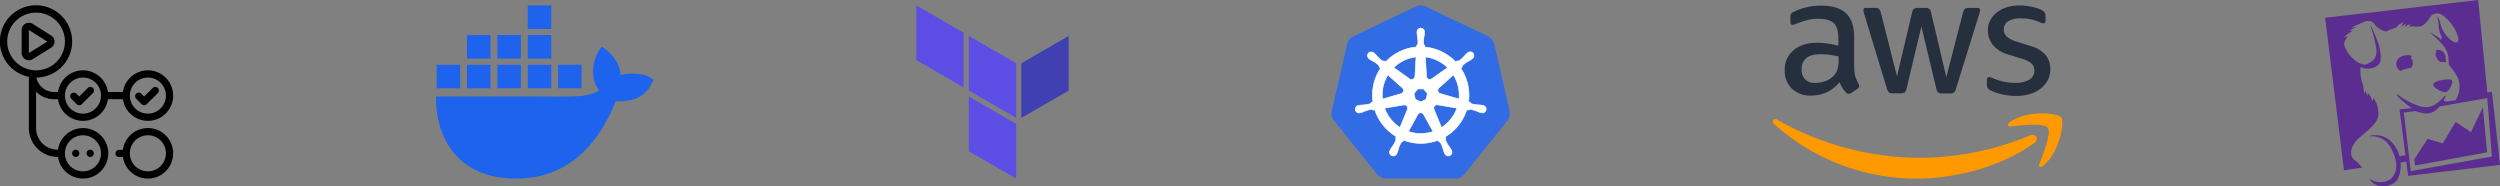 <svg xmlns="http://www.w3.org/2000/svg" width="923.812" height="68.786" viewBox="0 0 923.812 68.786"><rect x="0" y="0" width="923.812" height="68.786" fill="#808080" stroke="none"/><g transform="translate(-163.952 -1853)"><path d="M29.282,36.885a1.333,1.333,0,0,1-.941-.389l-1.986-1.981a1.333,1.333,0,1,1,1.882-1.888l1.045,1.043,3.148-3.146a1.334,1.334,0,1,1,1.887,1.885L30.226,36.5a1.344,1.344,0,0,1-.944.389Zm24.934-.392,4.089-4.084a1.333,1.333,0,1,0-1.885-1.885L53.273,33.67l-1.045-1.042a1.333,1.333,0,1,0-1.882,1.888L52.334,36.5a1.325,1.325,0,0,0,1.882,0ZM12.069,19.866l6.817-4.225a2.666,2.666,0,0,0,.016-4.524L12.085,6.825A2.666,2.666,0,0,0,8,9.08V17.6a2.669,2.669,0,0,0,4.071,2.266Zm5.412-6.494L10.664,17.6V9.08Zm46.5,19.952a9.325,9.325,0,0,1-18.555,1.333H39.882a9.318,9.318,0,0,1-18.448,0H19.946a9.247,9.247,0,0,1-6.617-2.778V45.32a8.007,8.007,0,0,0,8,8h.107a9.331,9.331,0,1,1,0,2.666h-.107A10.674,10.674,0,0,1,10.664,45.32V26.39a13.35,13.35,0,1,1,2.794.264,6.617,6.617,0,0,0,6.489,5.337h1.488a9.318,9.318,0,0,1,18.448,0h5.545a9.325,9.325,0,0,1,18.555,1.333ZM23.993,54.651a6.665,6.665,0,1,0,6.665-6.665A6.674,6.674,0,0,0,23.993,54.651ZM13.329,23.993A10.664,10.664,0,1,0,2.666,13.33,10.674,10.674,0,0,0,13.329,23.993Zm23.993,9.331a6.665,6.665,0,1,0-6.665,6.665A6.674,6.674,0,0,0,37.323,33.324Zm23.993,0a6.665,6.665,0,1,0-6.665,6.665A6.674,6.674,0,0,0,61.316,33.324ZM26.659,54.651a1.333,1.333,0,1,0,1.333-1.333A1.333,1.333,0,0,0,26.659,54.651Zm5.332,0a1.333,1.333,0,1,0,1.333-1.333A1.333,1.333,0,0,0,31.991,54.651Zm31.991,0a9.324,9.324,0,0,1-18.555,1.328.344.344,0,0,1-.056.013l-1.349.045h-.045a1.333,1.333,0,0,1-.043-2.663l1.349-.045a.788.788,0,0,1,.139.019,9.325,9.325,0,0,1,18.56,1.3Zm-2.666,0a6.665,6.665,0,1,0-6.665,6.665A6.674,6.674,0,0,0,61.316,54.651Z" transform="translate(163.952 1855)"></path><g transform="translate(325.05 1855)"><path d="M79.082,26.6c-1.971-1.327-7.149-1.892-10.914-.879-.2-3.75-2.137-6.911-5.675-9.667l-1.309-.879-.873,1.318a15.05,15.05,0,0,0-2.183,9.229,10.982,10.982,0,0,0,2.183,5.713c-4.9,2.843-9.417,2.2-29.42,2.2H.009C-.082,38.15.645,46.838,6.169,53.911a24.843,24.843,0,0,0,2.006,2.265c4.492,4.5,11.279,7.8,21.429,7.805C45.086,64,58.352,55.626,66.422,35.39c2.656.044,9.665.475,13.094-6.152.083-.112.873-1.758.873-1.758L79.082,26.6ZM20.163,21.939H11.479v8.684h8.684Zm11.22,0H22.7v8.684h8.684Zm11.22,0H33.918v8.684H42.6V21.939Zm11.22,0H45.138v8.684h8.684Zm-44.877,0H.259v8.684H8.943V21.939Zm11.22-10.97H11.481v8.684h8.684Zm11.22,0H22.7v8.684h8.684Zm11.22,0H33.921v8.684h8.684V10.969ZM42.6,0H33.917V8.684H42.6Z" transform="translate(-0.002 0)" fill="#1d63ed"></path></g><g transform="translate(655.974 1855)"><g transform="translate(0 0)"><path d="M49.067,184.758a4.412,4.412,0,0,0-1.68.425L24.463,196.137a4.355,4.355,0,0,0-2.372,2.949l-5.656,24.6a4.318,4.318,0,0,0,.6,3.333q.116.179.249.346L33.148,247.1a4.4,4.4,0,0,0,3.427,1.636l25.445-.006a4.4,4.4,0,0,0,3.427-1.633l15.861-19.731a4.321,4.321,0,0,0,.847-3.679l-5.664-24.6a4.355,4.355,0,0,0-2.372-2.949L51.193,185.183A4.414,4.414,0,0,0,49.067,184.758Z" transform="translate(-16.326 -184.752)" fill="#326ce5" stroke="#fff" stroke-width="0"></path><path d="M134.288,274.06a1.454,1.454,0,0,0-1.372,1.525c0,.013,0,.025,0,.038,0,.114-.007.252,0,.352a11.444,11.444,0,0,0,.188,1.3,12.818,12.818,0,0,1,.152,2.489,1.5,1.5,0,0,1-.446.71l-.032.58a17.861,17.861,0,0,0-2.48.381,17.65,17.65,0,0,0-8.966,5.122c-.152-.1-.417-.294-.5-.352a1.084,1.084,0,0,1-.815-.079,12.813,12.813,0,0,1-1.85-1.671,11.434,11.434,0,0,0-.9-.959c-.084-.072-.211-.169-.3-.243a1.632,1.632,0,0,0-.956-.361,1.322,1.322,0,0,0-1.094.484,1.454,1.454,0,0,0,.337,2.023l.021.015c.09.073.2.167.284.229a11.426,11.426,0,0,0,1.138.666,12.811,12.811,0,0,1,2.041,1.434,1.526,1.526,0,0,1,.276.792l.44.393a17.756,17.756,0,0,0-2.8,12.378l-.575.167a1.9,1.9,0,0,1-.589.6,12.805,12.805,0,0,1-2.46.4,11.492,11.492,0,0,0-1.316.106c-.105.02-.251.058-.366.085l-.012,0-.021.006a1.377,1.377,0,1,0,.61,2.674l.021,0,.026-.009c.113-.025.256-.053.355-.079a11.47,11.47,0,0,0,1.231-.472,12.82,12.82,0,0,1,2.392-.7,1.515,1.515,0,0,1,.789.279l.6-.1a17.856,17.856,0,0,0,7.913,9.88l-.249.6a1.36,1.36,0,0,1,.122.776,13.409,13.409,0,0,1-1.242,2.232,11.493,11.493,0,0,0-.736,1.1c-.054.1-.123.261-.176.369a1.378,1.378,0,1,0,2.477,1.176l0,0s0,0,0,0c.052-.107.126-.248.17-.349a11.451,11.451,0,0,0,.4-1.258,9.593,9.593,0,0,1,1.062-2.465,1.111,1.111,0,0,1,.591-.288l.311-.563a17.758,17.758,0,0,0,12.663.032c.087.155.25.453.293.528a1.086,1.086,0,0,1,.7.425,12.8,12.8,0,0,1,.941,2.307,11.477,11.477,0,0,0,.4,1.258c.044.1.118.244.17.352a1.378,1.378,0,1,0,2.48-1.173c-.052-.109-.125-.267-.179-.369a11.448,11.448,0,0,0-.736-1.094,12.819,12.819,0,0,1-1.217-2.178,1.076,1.076,0,0,1,.106-.809,4.718,4.718,0,0,1-.229-.554,17.856,17.856,0,0,0,7.91-9.951c.178.028.486.082.586.1a1.084,1.084,0,0,1,.768-.284,12.825,12.825,0,0,1,2.392.7,11.457,11.457,0,0,0,1.231.475c.1.027.241.051.355.076l.026.009.021,0a1.377,1.377,0,1,0,.61-2.674c-.118-.027-.284-.072-.4-.094a11.485,11.485,0,0,0-1.316-.106,12.813,12.813,0,0,1-2.46-.4,1.539,1.539,0,0,1-.592-.6l-.554-.161a17.824,17.824,0,0,0-2.859-12.349c.142-.129.411-.367.487-.437a1.083,1.083,0,0,1,.258-.777,12.811,12.811,0,0,1,2.041-1.434,11.464,11.464,0,0,0,1.14-.666c.088-.065.209-.169.3-.243a1.379,1.379,0,1,0-1.709-2.146c-.094.074-.221.171-.3.243a11.476,11.476,0,0,0-.906.959,12.85,12.85,0,0,1-1.85,1.674,1.528,1.528,0,0,1-.833.091l-.522.372a17.983,17.983,0,0,0-11.39-5.5c-.012-.183-.028-.513-.032-.613a1.085,1.085,0,0,1-.449-.686,12.842,12.842,0,0,1,.155-2.489,11.44,11.44,0,0,0,.188-1.3c0-.11,0-.271,0-.39A1.454,1.454,0,0,0,134.288,274.06ZM132.57,284.7l-.408,7.2-.029.015a1.21,1.21,0,0,1-1.92.926l-.012.006-5.9-4.184a14.134,14.134,0,0,1,6.808-3.709A14.46,14.46,0,0,1,132.57,284.7Zm3.439,0a14.254,14.254,0,0,1,8.221,3.964l-5.864,4.157-.021-.009a1.211,1.211,0,0,1-1.923-.924l-.006,0Zm-13.85,6.649,5.389,4.82-.006.029a1.209,1.209,0,0,1-.475,2.079l-.006.023-6.907,1.994A14.132,14.132,0,0,1,122.159,291.352Zm24.22,0a14.394,14.394,0,0,1,2.067,8.919l-6.943-2-.006-.029a1.21,1.21,0,0,1-.475-2.079l0-.015Zm-13.2,5.189h2.208l1.372,1.715-.493,2.14-1.982.953L132.3,300.4l-.493-2.14Zm7.077,5.87a1.2,1.2,0,0,1,.279.021l.012-.015,7.145,1.208a14.15,14.15,0,0,1-5.72,7.186l-2.774-6.7.009-.012a1.214,1.214,0,0,1,1.05-1.689Zm-12,.029a1.21,1.21,0,0,1,1.094,1.686l.021.026-2.744,6.632a14.208,14.208,0,0,1-5.7-7.136l7.083-1.2.012.015A1.224,1.224,0,0,1,128.26,302.443Zm5.984,2.905a1.22,1.22,0,0,1,1.108.636h.026l3.492,6.309a14.489,14.489,0,0,1-1.4.39,14.188,14.188,0,0,1-7.743-.4l3.483-6.3h.006A1.211,1.211,0,0,1,134.244,305.348Z" transform="translate(-101.319 -265.681)" fill="#fff" stroke="#fff" stroke-width="0.25"></path></g></g><g transform="translate(502.554 1855)"><path d="M38.06,30.514V50.7L55.549,40.614V20.406L38.06,30.514Z" transform="translate(0.754 -9.135)" fill="#4040b2"></path><path d="M35.407,25.271,52.9,35.38V55.566l-17.489-10.1V25.273ZM16,14V34.2L33.489,44.3V24.1ZM35.407,67.883,52.9,77.982v-20.2l-17.489-10.1v20.2Z" transform="translate(-16 -14)" fill="#5c4ee5"></path></g><g transform="translate(819.031 1855)"><path d="M39.828,24.337a10.767,10.767,0,0,0,.391,3.167,19.048,19.048,0,0,0,1.139,2.562,1.548,1.548,0,0,1,.249.818,1.409,1.409,0,0,1-.676,1.068l-2.242,1.495a1.706,1.706,0,0,1-.925.32,1.637,1.637,0,0,1-1.068-.5A11.01,11.01,0,0,1,35.415,31.6c-.356-.6-.712-1.281-1.1-2.1A13.146,13.146,0,0,1,23.85,34.408a9.75,9.75,0,0,1-7.117-2.562A9.141,9.141,0,0,1,14.1,25.013a9.161,9.161,0,0,1,3.238-7.331c2.171-1.85,5.053-2.776,8.718-2.776a28.175,28.175,0,0,1,3.772.285c1.317.178,2.669.463,4.092.783v-2.6c0-2.7-.569-4.59-1.672-5.694-1.139-1.1-3.06-1.637-5.8-1.637a16.191,16.191,0,0,0-3.843.463,28.354,28.354,0,0,0-3.843,1.21,10.21,10.21,0,0,1-1.245.463,2.183,2.183,0,0,1-.569.107c-.5,0-.747-.356-.747-1.1V5.441A2.252,2.252,0,0,1,16.449,4.2a2.665,2.665,0,0,1,1-.747,20.487,20.487,0,0,1,4.484-1.6,21.574,21.574,0,0,1,5.551-.676c4.235,0,7.331.961,9.323,2.882,1.957,1.922,2.954,4.84,2.954,8.754v11.53ZM25.38,29.746a11.533,11.533,0,0,0,3.665-.641,7.93,7.93,0,0,0,3.381-2.277,5.648,5.648,0,0,0,1.21-2.277,12.775,12.775,0,0,0,.356-3.1V19.96a29.717,29.717,0,0,0-3.274-.6,26.813,26.813,0,0,0-3.345-.214c-2.384,0-4.128.463-5.3,1.423a4.96,4.96,0,0,0-1.744,4.092,4.967,4.967,0,0,0,1.317,3.772A4.935,4.935,0,0,0,25.38,29.746Zm28.575,3.843a1.987,1.987,0,0,1-1.352-.356,2.9,2.9,0,0,1-.747-1.388L43.493,4.338a6.233,6.233,0,0,1-.32-1.423.781.781,0,0,1,.854-.89h3.487a1.973,1.973,0,0,1,1.388.356,2.911,2.911,0,0,1,.712,1.388l5.978,23.557L61.143,3.769a2.5,2.5,0,0,1,.676-1.388,2.448,2.448,0,0,1,1.423-.356H66.09a2.141,2.141,0,0,1,1.423.356,2.4,2.4,0,0,1,.676,1.388l5.622,23.842L79.968,3.769a3.051,3.051,0,0,1,.712-1.388,2.322,2.322,0,0,1,1.388-.356h3.309a.791.791,0,0,1,.89.89,3.548,3.548,0,0,1-.071.569,5.063,5.063,0,0,1-.249.89L77.37,31.881a2.729,2.729,0,0,1-.747,1.388,2.277,2.277,0,0,1-1.352.356H72.21a2.141,2.141,0,0,1-1.423-.356,2.523,2.523,0,0,1-.676-1.423L64.6,8.893,59.115,31.81a2.778,2.778,0,0,1-.676,1.423,2.206,2.206,0,0,1-1.423.356Zm45.727.961a23.549,23.549,0,0,1-5.48-.641,16.189,16.189,0,0,1-4.092-1.423,2.564,2.564,0,0,1-1.1-1,2.512,2.512,0,0,1-.214-1V28.678c0-.747.285-1.1.818-1.1a2.015,2.015,0,0,1,.641.107c.214.071.534.214.89.356a19.356,19.356,0,0,0,3.914,1.245,21.37,21.37,0,0,0,4.235.427,9.6,9.6,0,0,0,5.2-1.174,3.832,3.832,0,0,0,1.85-3.381,3.465,3.465,0,0,0-.961-2.491,8.928,8.928,0,0,0-3.594-1.85l-5.16-1.6a10.854,10.854,0,0,1-5.694-3.63,8.478,8.478,0,0,1-1.779-5.16,7.92,7.92,0,0,1,.961-3.95,9.15,9.15,0,0,1,2.562-2.918,11.294,11.294,0,0,1,3.7-1.85,15.51,15.51,0,0,1,4.484-.6,17.864,17.864,0,0,1,2.384.142c.818.107,1.566.249,2.313.391.712.178,1.388.356,2.028.569a7.766,7.766,0,0,1,1.495.641,3.077,3.077,0,0,1,1.068.89,1.918,1.918,0,0,1,.32,1.174V6.58c0,.747-.285,1.139-.818,1.139a3.7,3.7,0,0,1-1.352-.427A16.28,16.28,0,0,0,101.461,5.9a9.185,9.185,0,0,0-4.733,1,3.436,3.436,0,0,0-1.672,3.167,3.36,3.36,0,0,0,1.068,2.527,10.629,10.629,0,0,0,3.914,1.957l5.053,1.6a10.823,10.823,0,0,1,5.516,3.416,8.052,8.052,0,0,1,1.637,4.982,9.148,9.148,0,0,1-.925,4.128,9.57,9.57,0,0,1-2.6,3.131,11.471,11.471,0,0,1-3.95,1.993A16.922,16.922,0,0,1,99.682,34.55Z" transform="translate(-9.676 -1.1)" fill="#252f3e"></path><g transform="translate(0 39.888)"><path d="M98.4,127.882c-11.707,8.647-28.717,13.238-43.343,13.238A78.412,78.412,0,0,1,2.142,120.943c-1.1-1-.107-2.349,1.21-1.566A106.715,106.715,0,0,0,56.3,133.433a105.665,105.665,0,0,0,40.389-8.256C98.649,124.288,100.321,126.458,98.4,127.882Z" transform="translate(-1.668 -117.025)" fill="#f90" fill-rule="evenodd"></path><path d="M260.652,118.5c-1.495-1.922-9.893-.925-13.7-.463-1.139.142-1.317-.854-.285-1.6,6.69-4.7,17.686-3.345,18.967-1.779,1.281,1.6-.356,12.6-6.619,17.864-.961.818-1.886.391-1.459-.676C258.98,128.319,262.147,120.383,260.652,118.5Z" transform="translate(-159.046 -113.192)" fill="#f90" fill-rule="evenodd"></path></g></g><g transform="translate(1023.142 1853)"><path d="M61.883,36.243l1.693,21.606L33.607,63.227l-2.58-21.606,4.281-.6a11.693,11.693,0,0,0,1.992.6,6.1,6.1,0,0,0,4.977-.5,8.366,8.366,0,0,0,1.992-1.792Zm-46.3,25.691a12.052,12.052,0,0,0-2.788-2.788c-1.992-1.593-1.294-4.381-.1-6.073,1.5-2.887,9.359-6.671,8.962-11.351-.2-1.693-.4-3.884-1.992-5.477a4.119,4.119,0,0,0,0,1.2,5.232,5.232,0,0,1-1-1.992,6.186,6.186,0,0,1-.9-1.2,5.756,5.756,0,0,0-.2,1.394,10.918,10.918,0,0,1-.6-2.29,4.288,4.288,0,0,0-.4,1.394,8.311,8.311,0,0,1-.5-3.085,14.113,14.113,0,0,1-1-6.97c1.693,1.2,5.477.9,6.97-1.294.5-.7.8-2.687-.2-6.572a53.577,53.577,0,0,0-3.085-7.568l-.1.1c.4,1.1,1.1,3.485,1.394,4.68.8,3.485,1.1,4.68.7,6.273-.3,1.394-1.1,2.29-3.186,3.286-1.992,1-4.779-1.5-4.88-1.593a11.315,11.315,0,0,1-3.684-5.377c-.2-1.394.8-2.191,1.294-3.286a10.761,10.761,0,0,0-1.5.6,12.5,12.5,0,0,1,2.091-1.792,10.137,10.137,0,0,0,1.294-.9H10.9a13.7,13.7,0,0,1,2.49-1.1H11.6l4.779-2.091c1.5-.6,2.887-.4,3.684.7a6.953,6.953,0,0,0,4.48,2.887,22.7,22.7,0,0,1,3.684-1.5,5.583,5.583,0,0,1,2.887-1.992,3.218,3.218,0,0,0-1,1.693,22,22,0,0,1,1.892-1.294,5.737,5.737,0,0,0-.7,1.2l.1.1c1.1-.6,2.29-1.1,2.29-1.1a7.151,7.151,0,0,0-.8,1,27.938,27.938,0,0,1,2.988.1c3.684.1,4.48-3.884,5.874-4.48,1.792-.6,2.588-1,5.576,1.992,2.588,2.588,4.579,7.07,3.585,8.065-.8.8-2.49-.3-4.381-2.588a10.388,10.388,0,0,1-2.091-4.48,3.985,3.985,0,0,0-1.294-2.39,7.989,7.989,0,0,1,.7,2.788c0,.7.1,3.286,1.2,4.779-.1.2-.2,1.1-.3,1.2-1.294-1.593-4.192-2.687-4.579-3.085,1.593,1.294,5.178,4.192,6.572,6.97,1.294,2.687.5,5.078,1.2,5.676.2.2,2.788,3.386,3.286,5.078a9.347,9.347,0,0,1-1.1,7.666l-3.186.5a4.214,4.214,0,0,1-1.2-.4,9.722,9.722,0,0,0,.7-1.593l-.2-.3a13.933,13.933,0,0,1-4.083,3.585,6.615,6.615,0,0,1-5.267.4,28.055,28.055,0,0,1-8.363-4.48,2.231,2.231,0,0,0,.1.7,30.173,30.173,0,0,0,5.377,4.48l-4.579.5,2.191,16.927a20.734,20.734,0,0,0-2.191.4,11.14,11.14,0,0,0-4.68-6.671,8.6,8.6,0,0,0-6.372-.9l-.1.2a8.126,8.126,0,0,1,5.377,1.294c1.892,1.194,3.386,4.281,3.983,6.073.7,2.39,1.2,4.88-.7,7.568-1.394,1.892-5.377,2.988-8.563.7a5.121,5.121,0,0,0,3.585,2.687A7.234,7.234,0,0,0,28.047,67.1c1.294-1.294,1.992-4.083,1.792-7.07l2.091-.3.7,5.267,33.939-4.05L63.576,33.866l-1.693.3L58.5,0,1.942,6.572l6.97,56.356Z" transform="translate(-1.942)" fill="#5c2d90"></path><path d="M39.7,31.026c1.5,1.1,2.788,1.792,4.083,1.693.8-.1,1.593-1.394,2.091-2.588.4-.8.4-1.693-.2-1.992a9.238,9.238,0,0,0-2.39,0,10.771,10.771,0,0,0-3.784,1.1c-.6.4-.3,1.394.2,1.792m.4-11.652v.1l.1.2a3.976,3.976,0,0,0,1.593,1.992c.2,0,.4-.1.6-.1a4.142,4.142,0,0,1,1.394.2v-.6c-.1-1,.2-2.788-1.792-3.784a2.083,2.083,0,0,0-2.191.2H40c.5.2.2.4.1.6a1.6,1.6,0,0,0,0,1.2" transform="translate(0.847 1.286)" fill="#5c2d90"></path><path d="M32.094,19.44c.5-.4-2.29-1-4.48.4a2.943,2.943,0,0,0-.1,4.68,1.365,1.365,0,0,1,.4.3c.4-.2,1-.4,1.5-.6a17.494,17.494,0,0,1,2.49-.6,2.758,2.758,0,0,0,.6-2.091c-.1-1.5-1.294-1.2-.4-2.091M48.336,43.626,43.556,51.58l-5.576-1.693L33.1,57.355l.2,2.39,26.685-4.88L58.391,38.235,54.01,47.4Z" transform="translate(-0.109 1.421)" fill="#5c2d90"></path></g></g></svg>